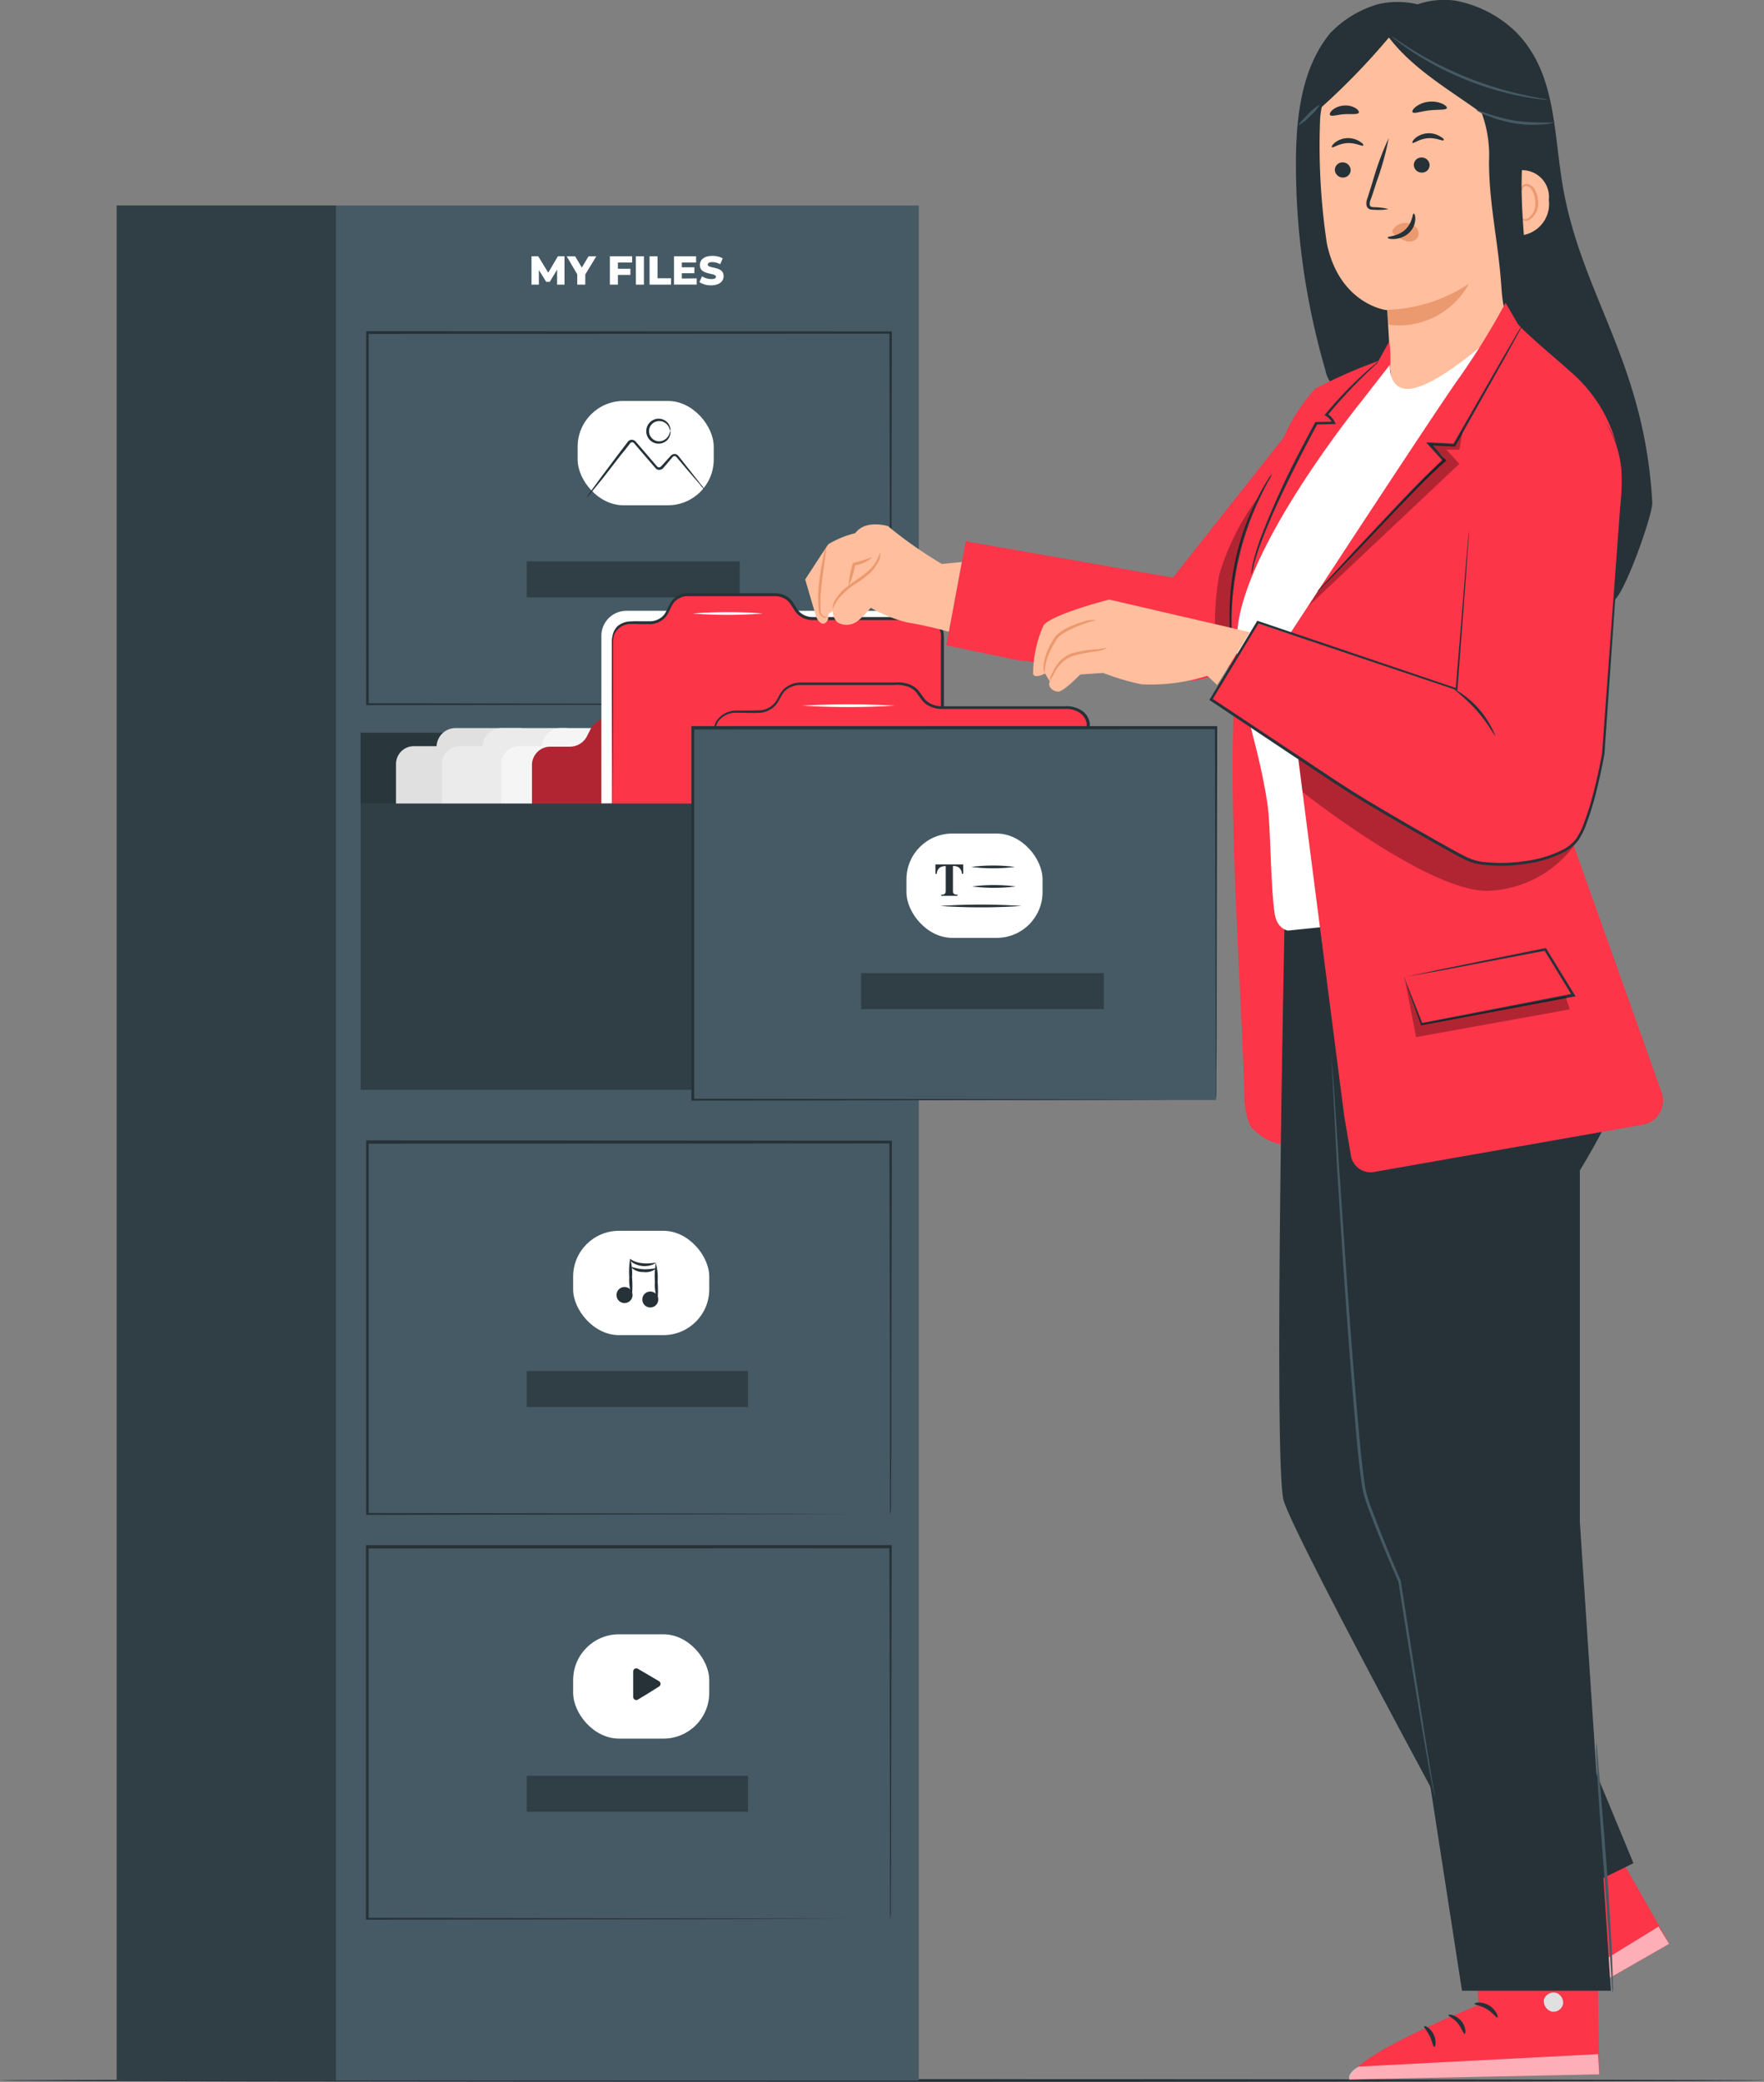 <?xml version="1.0" encoding="UTF-8"?>
<svg xmlns="http://www.w3.org/2000/svg" width="95.873" height="113.123" viewBox="0 0 95.873 113.123">
  <rect x="0" y="0" width="95.873" height="113.123" fill="#808080" stroke="none"/>
  <defs>
    <style>.a{fill:#263238;}.b{fill:#455a64;}.c{opacity:0.3;}.d{fill:#fff;}.e{opacity:0.4;}.f{fill:#e0e0e0;}.g{fill:#ebebeb;}.h{fill:#f5f5f5;}.i{fill:#fc3549;}.j{fill:#ffbe9d;}.k{fill:#eb996e;}.l{opacity:0.6;}</style>
  </defs>
  <g transform="translate(-34 -83.55)">
    <g transform="translate(34 196.523)">
      <path class="a" d="M129.873,477.455c0,.043-21.46.075-47.936.075S34,477.5,34,477.455s21.456-.075,47.936-.075S129.873,477.414,129.873,477.455Z" transform="translate(-34 -477.38)"></path>
    </g>
    <g transform="translate(40.34 94.715)">
      <rect class="b" width="43.597" height="101.883" transform="translate(0 0)"></rect>
      <g class="c" transform="translate(0 0)">
        <rect width="11.919" height="101.883"></rect>
      </g>
      <path class="d" d="M136.106,133.64v-.818l-.4.666h-.192l-.4-.643v.795h-.4V132.1h.367l.542.889.525-.889h.359v1.54Z" transform="translate(-112.167 -129.338)"></path>
      <path class="d" d="M142.38,133.087v.554h-.436v-.559l-.574-.981h.459l.364.611.364-.611h.422Z" transform="translate(-116.91 -129.338)"></path>
      <path class="d" d="M149.986,132.438v.338h.68v.336h-.68v.528h-.436V132.1h1.208v.338Z" transform="translate(-122.743 -129.338)"></path>
      <path class="d" d="M154.47,132.1h.439v1.54h-.436Z" transform="translate(-126.252 -129.338)"></path>
      <path class="d" d="M157.07,132.1h.433v1.193h.734v.347H157.07Z" transform="translate(-128.106 -129.338)"></path>
      <path class="d" d="M162.933,133.3v.338H161.7V132.1h1.2v.338h-.775v.258h.683v.324h-.683v.287Z" transform="translate(-131.408 -129.338)"></path>
      <path class="d" d="M166.51,133.448l.143-.318a.975.975,0,0,0,.508.149c.178,0,.25-.049.25-.123,0-.244-.875-.066-.875-.637,0-.287.224-.5.683-.5a1.173,1.173,0,0,1,.557.132l-.135.324a.881.881,0,0,0-.425-.118c-.184,0-.25.06-.25.138,0,.235.861.06.861.625,0,.27-.224.5-.68.5A1.19,1.19,0,0,1,166.51,133.448Z" transform="translate(-134.838 -129.28)"></path>
      <path class="a" d="M131.841,166.567v-5.522c0-3.517-.02-8.56-.032-14.69l.06.06-28.439.014h0l.075-.075v20.212l-.066-.069,20.5.034,5.846.017h.029l-5.829.02-20.548.034h-.069V146.28h.077l28.439.014h.06v.06c-.014,6.145-.026,11.187-.032,14.73,0,1.753,0,3.124-.017,4.062v1.061A.87.87,0,0,1,131.841,166.567Z" transform="translate(-89.81 -139.45)"></path>
      <g class="c" transform="translate(22.286 19.34)">
        <rect width="11.578" height="1.959"></rect>
      </g>
      <rect class="d" width="7.398" height="5.668" rx="2.49" transform="translate(25.054 10.622)"></rect>
      <path class="a" d="M151.54,169.56a1.646,1.646,0,0,1-.267-.287l-.686-.795-.468-.554-.126-.149a.135.135,0,0,0-.126-.043c-.046,0-.075.043-.126.1L149.6,168l-.287.336a.33.33,0,0,1-.244.141.287.287,0,0,1-.152-.043.261.261,0,0,1-.06-.052l-.04-.046-.645-.746-.324-.379-.161-.186a.126.126,0,0,0-.141-.043.14.14,0,0,0-.06.04l-.072.095-.143.184q-.138.181-.287.353l-.961,1.242-.66.809a1.965,1.965,0,0,1-.258.287,1.752,1.752,0,0,1,.212-.321l.62-.846.935-1.245.273-.359c.046-.06.095-.12.141-.184l.072-.095a.307.307,0,0,1,.132-.092.287.287,0,0,1,.287.086l.161.186c.106.123.215.252.327.379.221.255.433.508.643.749.086.123.186.12.287,0l.3-.33.146-.161a.353.353,0,0,1,.2-.141.264.264,0,0,1,.247.086l.126.158.453.574.645.823A1.928,1.928,0,0,1,151.54,169.56Z" transform="translate(-119.57 -154.11)"></path>
      <path class="a" d="M157.747,163.5s-.017-.055-.049-.141a.6.6,0,0,0-.227-.3.574.574,0,0,0-.522-.066.551.551,0,1,0,.522.958.62.62,0,0,0,.227-.3c.032-.089.037-.143.049-.143s.023.057,0,.158a.614.614,0,0,1-.218.373.668.668,0,0,1-.637.112.68.68,0,0,1,0-1.282.66.66,0,0,1,.637.112.608.608,0,0,1,.218.373A.264.264,0,0,1,157.747,163.5Z" transform="translate(-127.656 -151.245)"></path>
      <g class="e" transform="translate(13.256 28.649)">
        <rect width="24.793" height="19.263"></rect>
      </g>
      <path class="f" d="M121.643,222.444h-4.725l-.287-.473a1.036,1.036,0,0,0-.892-.511h-3.468a1.036,1.036,0,0,0-1.036.984H110a.97.97,0,0,0-.97.97v2.4H122.6v-2.4a.97.97,0,0,0-.955-.97Z" transform="translate(-93.847 -193.064)"></path>
      <path class="g" d="M130.306,222.444H125.6l-.287-.473a1.033,1.033,0,0,0-.892-.511h-3.468a1.033,1.033,0,0,0-1.033.984h-1.239a.97.97,0,0,0-.967.97v2.4h13.566v-2.4a.97.97,0,0,0-.97-.97Z" transform="translate(-100.037 -193.064)"></path>
      <path class="h" d="M141.579,222.444h-4.713l-.287-.473a1.041,1.041,0,0,0-.895-.511h-3.465a1.033,1.033,0,0,0-1.033.984H129.95a.97.97,0,0,0-.97.97v2.4h13.566v-2.4a.97.97,0,0,0-.967-.97Z" transform="translate(-108.074 -193.064)"></path>
      <path class="i" d="M134.79,233.678V222.127a1,1,0,0,1,1.041-.952h1a1.05,1.05,0,0,0,.944-.557l.215-.425a1.053,1.053,0,0,1,.944-.554h4.725a1.061,1.061,0,0,1,.9.47l.232.359a1.064,1.064,0,0,0,.895.47H151.7a1,1,0,0,1,1.041.952v11.787Z" transform="translate(-112.217 -191.766)"></path>
      <g class="c" transform="translate(22.573 27.874)">
        <path d="M134.79,233.678V222.127a1,1,0,0,1,1.041-.952h1a1.05,1.05,0,0,0,.944-.557l.215-.425a1.053,1.053,0,0,1,.944-.554h4.725a1.061,1.061,0,0,1,.9.47l.232.359a1.064,1.064,0,0,0,.895.47H151.7a1,1,0,0,1,1.041.952v11.787Z" transform="translate(-134.79 -219.64)"></path>
      </g>
      <path class="d" d="M147.94,209.729v-9.116a1.36,1.36,0,0,1,1.363-1.363h14.529a1.363,1.363,0,0,1,1.363,1.363v8.864Z" transform="translate(-121.595 -177.225)"></path>
      <path class="i" d="M149.92,210.159V198.61a1,1,0,0,1,1.041-.955h.99a1.053,1.053,0,0,0,.947-.554l.212-.425a1.056,1.056,0,0,1,.947-.557h4.725a1.064,1.064,0,0,1,.9.47l.232.359a1.059,1.059,0,0,0,.9.47h6.024a1,1,0,0,1,1.041.952v11.787Z" transform="translate(-123.007 -174.993)"></path>
      <path class="a" d="M149.92,210.008h1.328l3.692-.017,12.934-.034-.069.069V198.517a3.217,3.217,0,0,0,0-.413.875.875,0,0,0-.45-.617,1.035,1.035,0,0,0-.347-.118,2.81,2.81,0,0,0-.384,0h-5.78a1.148,1.148,0,0,1-.39-.06,1.1,1.1,0,0,1-.608-.476l-.2-.31a.952.952,0,0,0-.229-.25,1.027,1.027,0,0,0-.634-.2h-4.845a1.007,1.007,0,0,0-.554.252c-.3.261-.336.789-.731,1.05a1.147,1.147,0,0,1-.62.215h-.622a5.1,5.1,0,0,0-.6,0,.989.989,0,0,0-.508.227.875.875,0,0,0-.287.456,2.979,2.979,0,0,0-.026.559V201c0,2.774-.02,5.02-.029,6.581v.034c0-1.563-.017-3.815-.029-6.6v-2.189a2.969,2.969,0,0,1,.026-.591.99.99,0,0,1,.267-.528,1.147,1.147,0,0,1,.574-.255,5.6,5.6,0,0,1,.617-.017h.617a1.016,1.016,0,0,0,.551-.192c.35-.221.364-.711.717-1.044a1.147,1.147,0,0,1,.625-.287c.235-.02.447,0,.674,0h4.188a1.147,1.147,0,0,1,.72.229,1.047,1.047,0,0,1,.264.287l.2.31a.961.961,0,0,0,.531.416.984.984,0,0,0,.344.052h5.777a2.472,2.472,0,0,1,.407.014,1.173,1.173,0,0,1,.4.135,1.03,1.03,0,0,1,.522.723,3.237,3.237,0,0,1,.014.436v11.558H167.9l-12.977-.034-3.678-.017h-1.219Z" transform="translate(-123.007 -174.842)"></path>
      <path class="d" d="M169.055,199.55a24.432,24.432,0,0,1-3.815,0,24.432,24.432,0,0,1,3.815,0Z" transform="translate(-133.932 -177.379)"></path>
      <path class="i" d="M169.4,227.1V215.547a1.085,1.085,0,0,1,1.179-.952H171.7a1.222,1.222,0,0,0,1.067-.554l.244-.419a1.222,1.222,0,0,1,1.067-.554h5.338a1.248,1.248,0,0,1,1.015.47l.261.359a1.256,1.256,0,0,0,1.013.47h6.8a1.082,1.082,0,0,1,1.176.952V227.1Z" transform="translate(-136.899 -187.079)"></path>
      <path class="a" d="M169.317,226.924h1.509l4.188-.02,14.592-.032-.069.069v-11.89a.861.861,0,0,0-.427-.614,1.342,1.342,0,0,0-.777-.184h-6.6a1.48,1.48,0,0,1-.8-.181,1.1,1.1,0,0,1-.324-.264c-.089-.112-.158-.212-.238-.321a1.09,1.09,0,0,0-.574-.453,1.953,1.953,0,0,0-.737-.08h-5.143a1.268,1.268,0,0,0-.622.2.973.973,0,0,0-.241.218,2.611,2.611,0,0,0-.172.287c-.057.1-.109.2-.172.287a1.044,1.044,0,0,1-.244.258,1.348,1.348,0,0,1-.637.258c-.456.029-.861,0-1.3,0a1.188,1.188,0,0,0-1.03.488.861.861,0,0,0-.123.548v1.738c0,2.98-.023,5.39-.029,7.065,0,.832,0,1.483-.014,1.928v.023c0-.445,0-1.09-.014-1.919,0-1.678-.017-4.1-.029-7.083V215.5a1,1,0,0,1,.138-.611,1.311,1.311,0,0,1,1.127-.545c.419,0,.861,0,1.285-.017a1.216,1.216,0,0,0,.574-.235,1.434,1.434,0,0,0,.382-.519,3.108,3.108,0,0,1,.184-.287,1.041,1.041,0,0,1,.27-.244,1.388,1.388,0,0,1,.686-.224h5.152a2.008,2.008,0,0,1,.786.089,1.228,1.228,0,0,1,.631.5c.077.1.155.215.229.313a1.053,1.053,0,0,0,.287.229,1.36,1.36,0,0,0,.731.161h6.6a1.5,1.5,0,0,1,.861.2,1,1,0,0,1,.493.729V227h-.069L175,226.964l-4.205-.04h-1.48Z" transform="translate(-136.816 -186.898)"></path>
      <path class="d" d="M191,217.01a42.562,42.562,0,0,1-5.037,0,42.558,42.558,0,0,1,5.037,0Z" transform="translate(-148.709 -189.83)"></path>
      <rect class="b" width="18.043" height="15.553" transform="translate(13.256 32.498)"></rect>
      <g class="c" transform="translate(13.256 32.498)">
        <rect width="18.043" height="15.553"></rect>
      </g>
      <rect class="b" width="28.442" height="20.212" transform="translate(31.299 28.396)"></rect>
      <path class="a" d="M193.5,241.405v-1.443c0-.941,0-2.318-.014-4.076,0-3.517-.02-8.563-.032-14.69l.06.06-28.439.014h0l.075-.075v20.209l-.069-.066,20.5.032,5.846.02h.029l-5.829.017-20.548.034H165V221.09h28.577v.063c-.014,6.145-.026,11.187-.032,14.727,0,1.753,0,3.124-.017,4.062V241A2.745,2.745,0,0,1,193.5,241.405Z" transform="translate(-133.761 -192.8)"></path>
      <g class="c" transform="translate(40.458 41.709)">
        <rect width="13.195" height="1.959" transform="translate(0)"></rect>
      </g>
      <rect class="d" width="7.398" height="5.668" rx="2.49" transform="translate(42.925 34.128)"></rect>
      <path class="a" d="M211.2,247.29h1.512v.508h-.072a.456.456,0,0,0-.2-.367.634.634,0,0,0-.287-.057V248.7a.258.258,0,0,0,.046.184.31.31,0,0,0,.2.046v.066h-.886v-.063a.287.287,0,0,0,.2-.046.261.261,0,0,0,.049-.184v-1.322a.66.66,0,0,0-.287.057.427.427,0,0,0-.2.367h-.072Z" transform="translate(-166.701 -211.484)"></path>
      <path class="a" d="M220.392,247.575a9.467,9.467,0,0,1-2.372,0,9.466,9.466,0,0,1,2.372,0Z" transform="translate(-171.572 -211.634)"></path>
      <path class="a" d="M220.555,251.275a9.494,9.494,0,0,1-2.375,0A9.491,9.491,0,0,1,220.555,251.275Z" transform="translate(-171.686 -214.273)"></path>
      <path class="a" d="M216.563,254.95a32.829,32.829,0,0,1-4.423,0,32.836,32.836,0,0,1,4.423,0Z" transform="translate(-167.379 -216.887)"></path>
      <path class="a" d="M131.841,319.878v-5.522c0-3.517-.02-8.563-.032-14.69l.06.06-28.439.014h0l.075-.075v20.212l-.066-.069,20.5.034,5.846.017h.029l-5.829.017-20.548.034h-.069V299.56h.077l28.439.014h.06v.06c-.014,6.144-.026,11.2-.032,14.727,0,1.756,0,3.127-.017,4.065v1.061A1.163,1.163,0,0,1,131.841,319.878Z" transform="translate(-89.81 -248.76)"></path>
      <g class="c" transform="translate(22.286 63.33)">
        <rect width="12.031" height="1.959"></rect>
      </g>
      <rect class="d" width="7.398" height="5.668" rx="2.49" transform="translate(24.81 55.714)"></rect>
      <path class="a" d="M151.63,327.965a.436.436,0,1,1-.186-.574A.436.436,0,0,1,151.63,327.965Z" transform="translate(-123.635 -268.571)"></path>
      <path class="a" d="M153.338,323.965a2.444,2.444,0,0,1-.146-1.01,4.033,4.033,0,0,1,.052-1.016,3.021,3.021,0,0,1,.1,1.013,5.828,5.828,0,0,1-.006,1.013Z" transform="translate(-125.332 -264.72)"></path>
      <path class="a" d="M154.745,322.249a1.211,1.211,0,0,1-1.274-.032c-.118-.089-.149-.181-.132-.189s.075.046.192.1a1.343,1.343,0,0,0,.479.126C154.406,322.306,154.73,322.2,154.745,322.249Z" transform="translate(-125.442 -264.782)"></path>
      <path class="a" d="M156.494,328.826a.433.433,0,1,1,.03-.333A.436.436,0,0,1,156.494,328.826Z" transform="translate(-127.108 -269.177)"></path>
      <path class="a" d="M158.194,324.825a2.475,2.475,0,0,1-.143-1.01,4.121,4.121,0,0,1,.049-1.015,3.021,3.021,0,0,1,.1,1.013A5.826,5.826,0,0,1,158.194,324.825Z" transform="translate(-128.797 -265.334)"></path>
      <path class="a" d="M154.93,323.638a.892.892,0,0,1-.694.189.861.861,0,0,1-.666-.264c.02-.037.3.095.674.112S154.912,323.6,154.93,323.638Z" transform="translate(-125.61 -265.874)"></path>
      <path class="a" d="M131.819,396.551v-5.522c0-3.517-.02-8.56-.032-14.69l.06.06-28.439.014h0l.075-.075v20.212l-.066-.069,20.5.034,5.846.017h.02l-5.829.017-20.548.034h-.069V376.23h28.577v.06c-.014,6.144-.026,11.2-.032,14.73,0,1.753,0,3.124-.017,4.062v1.061A1.564,1.564,0,0,1,131.819,396.551Z" transform="translate(-89.789 -303.437)"></path>
      <g class="c" transform="translate(22.286 85.326)">
        <rect width="12.031" height="1.959"></rect>
      </g>
      <rect class="d" width="7.398" height="5.668" rx="2.49" transform="translate(24.81 77.638)"></rect>
      <path class="a" d="M154.8,399.93l.574.338a.169.169,0,0,1,0,.287l-.574.361-.574.35a.169.169,0,0,1-.258-.146v-1.383a.169.169,0,0,1,.255-.146Z" transform="translate(-125.895 -320.08)"></path>
    </g>
    <g transform="translate(77.763 83.55)">
      <path class="a" d="M298.911,110.85c-.427-7.682-3.861-11.253-4.877-17.257-.5-3.015-.376-6.1-2.513-8.284a6.409,6.409,0,0,0-3.3-1.721,4.378,4.378,0,0,0-2.068.2,4.583,4.583,0,0,0-2.18,0,5.878,5.878,0,0,0-2.567,1.563c-1.523,1.859-1.836,4.415-1.862,6.819a40.045,40.045,0,0,0,1.6,11.492,1.612,1.612,0,0,0,.536.944,1.577,1.577,0,0,0,1.147.118,22.917,22.917,0,0,0,4.337-1.13,1.454,1.454,0,0,0,.551-.287c.387-.4.224-1.05.046-1.575l3.893-3.33c-.258,2.318-1,4.552-1.334,6.859a19.415,19.415,0,0,0,.631,8.25,12.55,12.55,0,0,1,4.59-.1c.364.057.958,2.946,1.282,2.765C297.393,115.856,298.948,111.5,298.911,110.85Z" transform="translate(-252.873 -83.55)"></path>
      <path class="j" d="M288.341,89.8l1.1-.123,4.217,1.7a1.179,1.179,0,0,1,1.113,1.147l-.037,13.743a3.849,3.849,0,0,1-.743,2.481l-.594.783a3.111,3.111,0,0,1-5.2-.33,1.532,1.532,0,0,1-.149-.356,2.343,2.343,0,0,1-.063-.307,9.754,9.754,0,0,1-.132-2.063c-.075-1.216-.1-1.721-.1-1.7s-2.582-.287-3.282-3.614a35.786,35.786,0,0,1-.373-6.615C284.129,92.531,285.856,89.8,288.341,89.8Z" transform="translate(-256.118 -87.922)"></path>
      <path class="a" d="M286.91,114.72a.436.436,0,0,0,.436.413.41.41,0,0,0,.422-.41.43.43,0,0,0-.433-.413.413.413,0,0,0-.425.41Z" transform="translate(-258.124 -105.486)"></path>
      <path class="a" d="M301.87,113.787a.427.427,0,0,0,.436.413.41.41,0,0,0,.422-.407.427.427,0,0,0-.433-.413.41.41,0,0,0-.425.407Z" transform="translate(-268.792 -104.822)"></path>
      <path class="a" d="M286.339,110.209c.055.055.367-.2.829-.224s.812.189.861.132-.034-.126-.186-.224a1.188,1.188,0,0,0-.691-.178,1.147,1.147,0,0,0-.657.25C286.353,110.083,286.31,110.186,286.339,110.209Z" transform="translate(-257.711 -102.209)"></path>
      <path class="a" d="M301.6,109.314c.057.052.361-.212.823-.25s.815.169.861.109-.037-.123-.2-.218a1.168,1.168,0,0,0-1.345.112C301.61,109.188,301.569,109.291,301.6,109.314Z" transform="translate(-268.592 -101.552)"></path>
      <path class="a" d="M294.09,113.572a3.2,3.2,0,0,0-.757-.1c-.118,0-.229-.023-.252-.1a.574.574,0,0,1,.06-.353c.1-.287.2-.594.3-.915a15.061,15.061,0,0,0,.663-2.384,15.768,15.768,0,0,0-.861,2.326l-.287.918a.677.677,0,0,0-.04.468.287.287,0,0,0,.2.161.74.74,0,0,0,.2.017A2.8,2.8,0,0,0,294.09,113.572Z" transform="translate(-262.392 -102.212)"></path>
      <path class="k" d="M296.9,138.717a8.528,8.528,0,0,0,4.418-1.417,4.326,4.326,0,0,1-4.372,2.223Z" transform="translate(-265.248 -121.881)"></path>
      <path class="k" d="M297.842,126.133a.832.832,0,0,1,.732-.347.752.752,0,0,1,.536.255.476.476,0,0,1,.066.548.574.574,0,0,1-.6.184,1.721,1.721,0,0,1-.608-.324.457.457,0,0,1-.138-.129.152.152,0,0,1,0-.172" transform="translate(-265.895 -113.669)"></path>
      <path class="a" d="M298.348,124c-.075,0-.052.5-.462.878s-.947.347-.947.419.123.092.35.086a1.254,1.254,0,0,0,.792-.321,1.087,1.087,0,0,0,.353-.734C298.443,124.126,298.392,124,298.348,124Z" transform="translate(-265.277 -112.397)"></path>
      <path class="a" d="M301.6,103.361c.069.112.453-.043.935-.095s.9,0,.932-.126c.014-.057-.077-.158-.261-.238a1.434,1.434,0,0,0-.737-.1,1.4,1.4,0,0,0-.686.267C301.632,103.189,301.569,103.306,301.6,103.361Z" transform="translate(-268.594 -97.271)"></path>
      <path class="a" d="M285.969,104.05c.086.1.4-.023.78-.046s.709.034.78-.08c.029-.055-.029-.155-.175-.25a1.067,1.067,0,0,0-.643-.138,1.079,1.079,0,0,0-.614.241C285.969,103.892,285.934,104,285.969,104.05Z" transform="translate(-257.444 -97.799)"></path>
      <path class="j" d="M319,116.847c0-.247.247-.861.491-.9a1.453,1.453,0,0,1,1.933,1.526,1.718,1.718,0,0,1-2.194,1.873C319.221,119.282,319.052,117.708,319,116.847Z" transform="translate(-281.009 -106.615)"></path>
      <path class="k" d="M322.094,120.228a.628.628,0,0,0,.109.052.384.384,0,0,0,.287,0,.99.99,0,0,0,.4-.909,1.291,1.291,0,0,0-.143-.574.465.465,0,0,0-.316-.287.207.207,0,0,0-.229.123c-.026.066,0,.109-.02.115s-.052-.037-.04-.132a.258.258,0,0,1,.083-.146.287.287,0,0,1,.215-.072.574.574,0,0,1,.436.33,1.348,1.348,0,0,1,.172.628,1.047,1.047,0,0,1-.522,1.015.419.419,0,0,1-.367-.04C322.1,120.291,322.086,120.233,322.094,120.228Z" transform="translate(-283.214 -108.4)"></path>
      <path class="a" d="M293.717,92.641a8.162,8.162,0,0,0-.416-3.069,3.333,3.333,0,0,0-1.365-1.793,5.556,5.556,0,0,0-3.442-1.038l-.456.149a1.88,1.88,0,0,0-1.764.634h0v-.611a4.509,4.509,0,0,0-3.009,1.974,10.662,10.662,0,0,0-1.434,3.4,37.45,37.45,0,0,0,4.395-4.426c1.317,1.721,3.267,2.828,5.046,4.116a6.632,6.632,0,0,1,.393,2.616c0,2.237.473,4.26.648,6.494.1,1.288.092,2.39,1.408,2.278C293.889,99.236,293.009,96.695,293.717,92.641Z" transform="translate(-254.501 -85.823)"></path>
      <path class="b" d="M317.935,105.053a2.14,2.14,0,0,1-.634.115,6.143,6.143,0,0,1-1.549-.06,7.315,7.315,0,0,1-1.489-.43,2.3,2.3,0,0,1-.574-.287c.02-.049.912.367,2.088.574A12.176,12.176,0,0,0,317.935,105.053Z" transform="translate(-277.222 -98.409)"></path>
      <path class="b" d="M306.164,93.907a2.008,2.008,0,0,1-.364-.023c-.235-.023-.574-.072-.984-.149a16.813,16.813,0,0,1-6.05-2.453c-.347-.232-.625-.433-.809-.574a1.568,1.568,0,0,1-.287-.238,1.837,1.837,0,0,1,.31.192c.2.132.479.316.832.536a19.244,19.244,0,0,0,6.013,2.438c.407.089.74.155.972.2A1.532,1.532,0,0,1,306.164,93.907Z" transform="translate(-265.797 -88.485)"></path>
      <path class="b" d="M281.2,103.37a2.223,2.223,0,0,1-.525.611,2.258,2.258,0,0,1-.628.508c-.029-.032.207-.3.525-.614a2.214,2.214,0,0,1,.628-.5Z" transform="translate(-253.226 -97.685)"></path>
      <path class="i" d="M237.317,150.483a6.928,6.928,0,0,0,.063-2.263l-.591,1.064a26.245,26.245,0,0,0-3.442,1.515,9.537,9.537,0,0,0-1.7,2.633l-6.024,7.625-11.259-1.974-1.059,5.654,3.8.789,6.69.861c1.879.4,3.706.554,5.163-.68l.1-.2c-.531,7.6.2,15.984.45,23.6a4.119,4.119,0,0,0,.318,1.744,2.952,2.952,0,0,0,2.642,1.036c.835-.112.574-.645.749-1.469.1-.45-.324-1.076-.379-1.532q-1.231-9.925-2.458-19.848c-.026-.407-.055-.786-.083-1.122a29.8,29.8,0,0,1-.175-6.041C230.372,159.407,235.6,153.487,237.317,150.483Z" transform="translate(-205.637 -129.669)"></path>
      <path class="a" d="M269.269,173.33a1.755,1.755,0,0,1-.172.344c-.12.212-.287.528-.473.924a15.6,15.6,0,0,0-1.552,6.624c0,.439,0,.795.014,1.038a1.656,1.656,0,0,1,0,.384,2.2,2.2,0,0,1-.057-.379,10.327,10.327,0,0,1-.063-1.044,14.091,14.091,0,0,1,1.563-6.681,10.2,10.2,0,0,1,.519-.909A1.94,1.94,0,0,1,269.269,173.33Z" transform="translate(-243.899 -147.576)"></path>
      <g class="c" transform="translate(22.285 27.071)">
        <path d="M266.544,177.92a13.276,13.276,0,0,0-2.077,4.139,14.583,14.583,0,0,0-.178,3.933l.9.2A15.631,15.631,0,0,1,266.544,177.92Z" transform="translate(-264.245 -177.92)"></path>
      </g>
      <path class="a" d="M271.1,163.532a.576.576,0,0,1,0-.149c.017-.095.026-.241.069-.422a12.106,12.106,0,0,1,.462-1.5,44.064,44.064,0,0,1,2.14-4.7c.264-.511.525-1,.783-1.474l.02-.037h.043l.95-.017-.063.1a.95.95,0,0,0-.37-.416l-.066-.043.052-.057a21.748,21.748,0,0,1,2.037-2.14c.264-.241.479-.425.628-.548a1.435,1.435,0,0,1,.238-.181,1.465,1.465,0,0,1-.209.212l-.6.574a25.951,25.951,0,0,0-1.988,2.163l-.017-.1a1.067,1.067,0,0,1,.425.473l.046.095h-.106l-.949.026.06-.037c-.252.468-.513.961-.777,1.472-.921,1.793-1.7,3.442-2.174,4.673a14.131,14.131,0,0,0-.5,1.477A4.849,4.849,0,0,1,271.1,163.532Z" transform="translate(-246.844 -132.322)"></path>
      <path class="i" d="M309.554,421.991l3.7,5.952s-4.808,5.76-4.231,6.925l11.8-6.756-5.4-9.512Z" transform="translate(-273.858 -322.488)"></path>
      <path class="f" d="M334.576,442.074a.554.554,0,0,1,.648.359.534.534,0,0,1-.35.645.574.574,0,0,1-.683-.384.551.551,0,0,1,.439-.631" transform="translate(-291.837 -339.218)"></path>
      <g class="l" transform="translate(35.056 104.686)">
        <path class="d" d="M320.663,449.428l-.574-.938-11.1,6.83s-.4.528-.123.861Z" transform="translate(-308.766 -448.49)"></path>
      </g>
      <path class="a" d="M323.06,450.617c.034.057.339-.08.726-.057s.68.178.72.123-.235-.336-.709-.356S323.017,450.571,323.06,450.617Z" transform="translate(-283.901 -345.113)"></path>
      <path class="a" d="M319.766,455.275c.02.063.324.017.66.149s.539.359.6.321-.095-.382-.513-.536S319.737,455.217,319.766,455.275Z" transform="translate(-281.554 -348.549)"></path>
      <path class="a" d="M317.741,460.291c.06-.02-.026-.353-.353-.574s-.671-.2-.668-.141.267.135.534.327S317.681,460.317,317.741,460.291Z" transform="translate(-279.382 -351.681)"></path>
      <path class="a" d="M320.625,444.518c.055.037.287-.192.611-.356s.651-.209.654-.287-.359-.132-.754.066S320.571,444.489,320.625,444.518Z" transform="translate(-282.16 -340.463)"></path>
      <path class="i" d="M296.262,438.534l.4,7s-6.979,2.754-7.031,4.053l13.594-.287-.172-10.929Z" transform="translate(-260.064 -336.587)"></path>
      <path class="f" d="M327.146,460.981a.574.574,0,0,1,.4.628.536.536,0,0,1-.617.4.591.591,0,0,1-.419-.665A.557.557,0,0,1,327.2,461" transform="translate(-286.358 -352.706)"></path>
      <g class="l" transform="translate(29.56 111.614)">
        <path class="d" d="M303.2,473.742l-.06-1.1-13.006.677s-.6.287-.522.7Z" transform="translate(-289.606 -472.64)"></path>
      </g>
      <path class="a" d="M313.369,462.937c0,.066.336.089.666.287s.511.482.574.456-.046-.41-.45-.654S313.351,462.877,313.369,462.937Z" transform="translate(-276.992 -354.057)"></path>
      <path class="a" d="M308.439,465.2c-.014.066.287.172.508.448s.3.574.367.574.1-.382-.192-.717S308.439,465.141,308.439,465.2Z" transform="translate(-273.477 -355.705)"></path>
      <path class="a" d="M304.365,468.461c.06.014.146-.321-.032-.68s-.493-.5-.519-.442.169.244.31.542S304.3,468.455,304.365,468.461Z" transform="translate(-270.177 -357.237)"></path>
      <path class="a" d="M313.663,456.89c.029.06.33-.04.706-.02s.671.129.706.072-.252-.287-.7-.3S313.629,456.838,313.663,456.89Z" transform="translate(-277.201 -349.614)"></path>
      <path class="a" d="M276.67,256.71s-.625,29.779-.063,31.841,12.071,23.138,12.071,23.138l6.945-3.411-9.208-22.254,2.031-28.614Z" transform="translate(-250.609 -207.038)"></path>
      <path class="a" d="M292.782,250.91s3.993,6.52,3.287,10.43c-.287,1.6-2.476,5.163-2.476,5.163v19.085l1.687,25.484h-8.092l-3.48-22.472a18.352,18.352,0,0,1-1.687-3.841c-.468-1.779-1.991-22.822-1.991-22.822l-2.421-8.557Z" transform="translate(-251.492 -202.901)"></path>
      <path class="b" d="M336.414,413.72a3.489,3.489,0,0,0,0,.536c0,.344.034.843.069,1.46.069,1.231.192,2.929.336,4.8s.264,3.574.344,4.8c.037.594.072,1.084.095,1.457a3.565,3.565,0,0,0,.055.534,3.011,3.011,0,0,0,0-.536c0-.344-.017-.843-.043-1.46-.049-1.234-.152-2.935-.287-4.811s-.287-3.546-.382-4.8c-.052-.594-.092-1.084-.126-1.457a3.32,3.32,0,0,0-.06-.531Z" transform="translate(-293.42 -319.008)"></path>
      <path class="b" d="M308.706,262.528a1.114,1.114,0,0,1-.218.247,4.852,4.852,0,0,1-.694.574,5.536,5.536,0,0,1-5.643.333,4.879,4.879,0,0,1-.757-.479,1.207,1.207,0,0,1-.244-.218,11.388,11.388,0,0,0,1.047.6,5.706,5.706,0,0,0,5.539-.347A11.2,11.2,0,0,0,308.706,262.528Z" transform="translate(-268.279 -211.186)"></path>
      <path class="b" d="M286.29,283.42a.461.461,0,0,1,0,.106c0,.077.014.178.026.307.02.287.052.68.089,1.19.069,1.041.172,2.533.287,4.372.258,3.689.574,8.792,1.076,14.412.069.766.146,1.523.232,2.26.049.37.089.74.169,1.087a8.608,8.608,0,0,0,.339,1.027c.5,1.345,1.033,2.616,1.543,3.8V312c.539,3.46,1,6.388,1.32,8.459l.39,2.4c.049.273.086.482.115.634s.049.215.046.218a1.437,1.437,0,0,1-.069-.212c-.032-.143-.08-.353-.135-.631-.109-.554-.252-1.365-.43-2.4-.353-2.06-.826-4.986-1.371-8.454v.017c-.516-1.188-1.053-2.458-1.558-3.807a8.624,8.624,0,0,1-.341-1.038c-.086-.37-.126-.737-.175-1.107-.089-.743-.166-1.5-.232-2.266-.493-5.625-.8-10.728-1.033-14.42l-.218-4.38c-.026-.511-.046-.909-.057-1.19v-.31A.5.5,0,0,1,286.29,283.42Z" transform="translate(-257.682 -226.086)"></path>
      <path class="d" d="M276.66,148.783s-.086,1.305.975,1.305c1.492,0,4.618-2.869,4.618-2.869L276.229,161.6V179l-5.109.522s-.6-.086-.72-.947c-.238-1.684-.2-4.753-.4-6.024-.608-3.93-1.8-6.07-1.632-9.179.25-4.627,6.761-12.622,6.761-12.622Z" transform="translate(-244.89 -128.956)"></path>
      <path class="i" d="M289.241,140.91a39.384,39.384,0,0,1-2.519,4.076c-1.3,1.81-9.552,14.449-9.552,14.449l3.3,25.639.367,2.172a1.084,1.084,0,0,0,1.3.884l14.572-2.562a1.322,1.322,0,0,0,1.036-1.69l-6.506-18.273,4.2-16.228a7.93,7.93,0,0,0-2.714-4.762c-.488-.456-2.5-2.123-2.831-2.582Z" transform="translate(-251.178 -124.456)"></path>
      <g class="c" transform="translate(26.793 41.141)">
        <path d="M280.2,228.866s6.71,5.321,9.974,5.37a6.082,6.082,0,0,0,4.963-2.717l-6.566.181-8.606-4.73Z" transform="translate(-279.96 -226.97)"></path>
      </g>
      <path class="i" d="M263.42,174.23s6.053,4,7.171,4.759,6.4,3.824,7.088,4.045,4.96.25,5.737-1.2a20.379,20.379,0,0,0,1.314-4.55l1.03-14.5a5.837,5.837,0,0,0-1.044-3.792c-.625-.884-1.452-1.681-2.346-1.546-1.908.287-6.01,4.9-5.812,7.266s.2,8.967.2,8.967L265.956,170.1Z" transform="translate(-241.372 -136.235)"></path>
      <path class="a" d="M284.5,162.87a3.182,3.182,0,0,1,.2.287,5.243,5.243,0,0,1,.459.881,5.737,5.737,0,0,1,.4,1.549,11.871,11.871,0,0,1-.049,2.16c-.224,3.23-.545,7.828-.927,13.33h0q-.164.929-.4,1.879a16.268,16.268,0,0,1-.574,1.908,3.942,3.942,0,0,1-.459.929,2.272,2.272,0,0,1-.826.657,6.437,6.437,0,0,1-2.045.608,8.846,8.846,0,0,1-2.189.057,2.983,2.983,0,0,1-1.087-.287c-.336-.166-.663-.35-.99-.531q-1.971-1.1-3.976-2.295c-1.6-.929-3.092-1.979-4.573-2.946l-4.3-2.869-.057-.037.037-.057,2.544-4.2.029-.046.052.017,10.792,3.655-.063.043c.221-2.694.4-4.839.516-6.311.063-.731.112-1.3.146-1.684.017-.186.029-.333.04-.433l.017-.149v.149c0,.1-.017.247-.029.436-.029.387-.069.955-.12,1.687-.109,1.477-.27,3.62-.473,6.311v.063l-.06-.02-10.812-3.629.08-.029-2.542,4.2-.02-.095,4.3,2.854c1.486.97,2.966,2.008,4.564,2.94q2.008,1.2,3.973,2.295c.327.181.654.361.984.528a2.868,2.868,0,0,0,1.038.287,8.693,8.693,0,0,0,2.151-.055,6.348,6.348,0,0,0,2.008-.588,2.189,2.189,0,0,0,.78-.617,3.769,3.769,0,0,0,.442-.895,16.089,16.089,0,0,0,.574-1.893c.158-.628.287-1.254.4-1.865h0c.4-5.5.74-10.1.978-13.327a11.905,11.905,0,0,0,.066-2.149,5.686,5.686,0,0,0-.373-1.54,5.8,5.8,0,0,0-.439-.884c-.057-.1-.106-.166-.135-.215Z" transform="translate(-241.144 -140.116)"></path>
      <path class="a" d="M283.58,159.366a1.08,1.08,0,0,1,.132-.152c.1-.109.229-.25.39-.425l1.434-1.558,2.154-2.295c.823-.861,1.7-1.819,2.745-2.731v.109l-.086-.1-.729-.806-.12-.135h.181l1.348.069-.066.037,2.714-4.725.8-1.371.221-.364c.052-.083.08-.126.086-.123a.907.907,0,0,1-.063.135c-.052.1-.118.224-.2.376l-.766,1.394-2.671,4.75-.023.037h-.046l-1.348-.069.06-.123.726.806.089.1.049.055-.057.052c-1.024.9-1.913,1.862-2.742,2.711L285.62,157.3c-.62.648-1.125,1.17-1.477,1.526-.175.178-.313.316-.41.4a.862.862,0,0,1-.152.138Z" transform="translate(-255.749 -127.23)"></path>
      <g class="c" transform="translate(27.346 23.382)">
        <path d="M281.89,174.618l8.207-7.737-.7-.766h.7l.184-1.056-.462.815-1.351-.069.8.729-6.819,7.209Z" transform="translate(-281.89 -165.06)"></path>
      </g>
      <path class="a" d="M300,264.731l.138-.034.419-.089,1.583-.333,5.531-1.124h.049l.026.043,1.523,2.481.057.092-.106.02-.181.034-8.066,1.515h-.04l-.014-.04-.688-1.9c-.072-.207-.132-.37-.175-.5a1.183,1.183,0,0,1-.055-.169,1.7,1.7,0,0,1,.08.181c.049.126.118.287.2.5l.729,1.844-.055-.032,8.055-1.563.181-.034-.049.112-1.52-2.484.075.034-5.49,1.044-1.609.287-.436.075a1.086,1.086,0,0,1-.161.032Z" transform="translate(-267.459 -211.63)"></path>
      <g class="c" transform="translate(32.619 53.344)">
        <path d="M300.27,269.51l.582,3.009,8.353-1.506-.232-.7-7.831,1.495Z" transform="translate(-300.27 -269.51)"></path>
      </g>
      <path class="a" d="M311.724,216.58c-.043.02-.39-.668-1.013-1.371s-1.259-1.147-1.233-1.179A5.043,5.043,0,0,1,311.724,216.58Z" transform="translate(-274.218 -176.601)"></path>
      <path class="j" d="M193.99,185.028a22.866,22.866,0,0,1-2.932-2.057s-1.219-.384-1.779.384a5.219,5.219,0,0,0-1.463.6c-.172.241-1.256,1.913-1.256,1.913s.574,1.994.628,2.094c.1.218.339.447.536.207a.419.419,0,0,0,.092-.287v-.132l.313-.221s.141.775.559.654a7.281,7.281,0,0,0,1.36-.818,7.835,7.835,0,0,0,2.022.832,21.872,21.872,0,0,1,2.295.513l.706-3.789Z" transform="translate(-186.56 -154.383)"></path>
      <path class="k" d="M189.5,191.058a.172.172,0,0,1-.163.032.427.427,0,0,1-.287-.344,6.194,6.194,0,0,1,0-1.457,13.309,13.309,0,0,1,.229-1.434,2.461,2.461,0,0,1,.155-.574c.052,0-.112.909-.235,2.008a8.508,8.508,0,0,0-.052,1.434.361.361,0,0,0,.212.307C189.443,191.069,189.5,191.046,189.5,191.058Z" transform="translate(-188.307 -157.524)"></path>
      <path class="k" d="M196.081,189.05a1.675,1.675,0,0,1-.99.459l.06-.055-.017.075a4.7,4.7,0,0,1-.344,1.107,4.56,4.56,0,0,1,.2-1.147l.02-.072v-.049h.049A7.352,7.352,0,0,0,196.081,189.05Z" transform="translate(-192.429 -158.787)"></path>
      <path class="j" d="M195.622,189.21a1.03,1.03,0,0,0-1.147-.235l-.218.287-1.652,1.377a2.539,2.539,0,0,0-.74.835.861.861,0,0,0,.172,1.027.988.988,0,0,0,1.17-.155c.33-.267.574-.64.912-.889.534-.393,1.308-.5,1.635-1.073A1.03,1.03,0,0,0,195.622,189.21Z" transform="translate(-190.272 -158.674)"></path>
      <path class="k" d="M194.337,188.15a.915.915,0,0,1-.146.6,2.229,2.229,0,0,1-.416.536,5.47,5.47,0,0,1-.645.5,4.016,4.016,0,0,0-1.093.938,3.569,3.569,0,0,0-.287.528.967.967,0,0,1,.192-.588,2.479,2.479,0,0,1,.442-.511,6.933,6.933,0,0,1,.654-.491,5.758,5.758,0,0,0,.637-.482,2.312,2.312,0,0,0,.419-.485A2.968,2.968,0,0,0,194.337,188.15Z" transform="translate(-190.261 -158.145)"></path>
      <path class="j" d="M229.74,201.173a6.459,6.459,0,0,1,.574-2.665c.513-.611,3.563-1.388,3.563-1.388l7.642,1.773-1.776,2.869-.536-.5a10.138,10.138,0,0,1-3.591.462,13.5,13.5,0,0,1-2.071-.617l-1.245.086s-.9.929-1.188.929-.608-.261-.465-.551l-.258-.436S229.858,201.434,229.74,201.173Z" transform="translate(-217.353 -164.542)"></path>
      <path class="k" d="M235.964,206.25a1.288,1.288,0,0,1-.545.186,9.364,9.364,0,0,0-1.334.261,1.862,1.862,0,0,0-.958.878,3.207,3.207,0,0,1-.287.491,1.592,1.592,0,0,1,.2-.539,2.3,2.3,0,0,1,.347-.531,1.6,1.6,0,0,1,.651-.439,6.373,6.373,0,0,1,1.368-.227C235.754,206.293,235.955,206.23,235.964,206.25Z" transform="translate(-219.564 -171.05)"></path>
      <path class="k" d="M234.57,200.984c0,.02-.244.06-.622.2a6.246,6.246,0,0,0-.648.261,3.155,3.155,0,0,0-.723.43,1.67,1.67,0,0,0-.247.347c-.072.123-.138.244-.2.361a3.479,3.479,0,0,0-.25.648c-.1.384-.083.634-.109.637a1.317,1.317,0,0,1,0-.66,3.03,3.03,0,0,1,.227-.686c.057-.123.123-.25.2-.376a1.669,1.669,0,0,1,.273-.384,3.073,3.073,0,0,1,.775-.459,5.413,5.413,0,0,1,.677-.238A1.569,1.569,0,0,1,234.57,200.984Z" transform="translate(-218.775 -167.293)"></path>
    </g>
  </g>
</svg>
